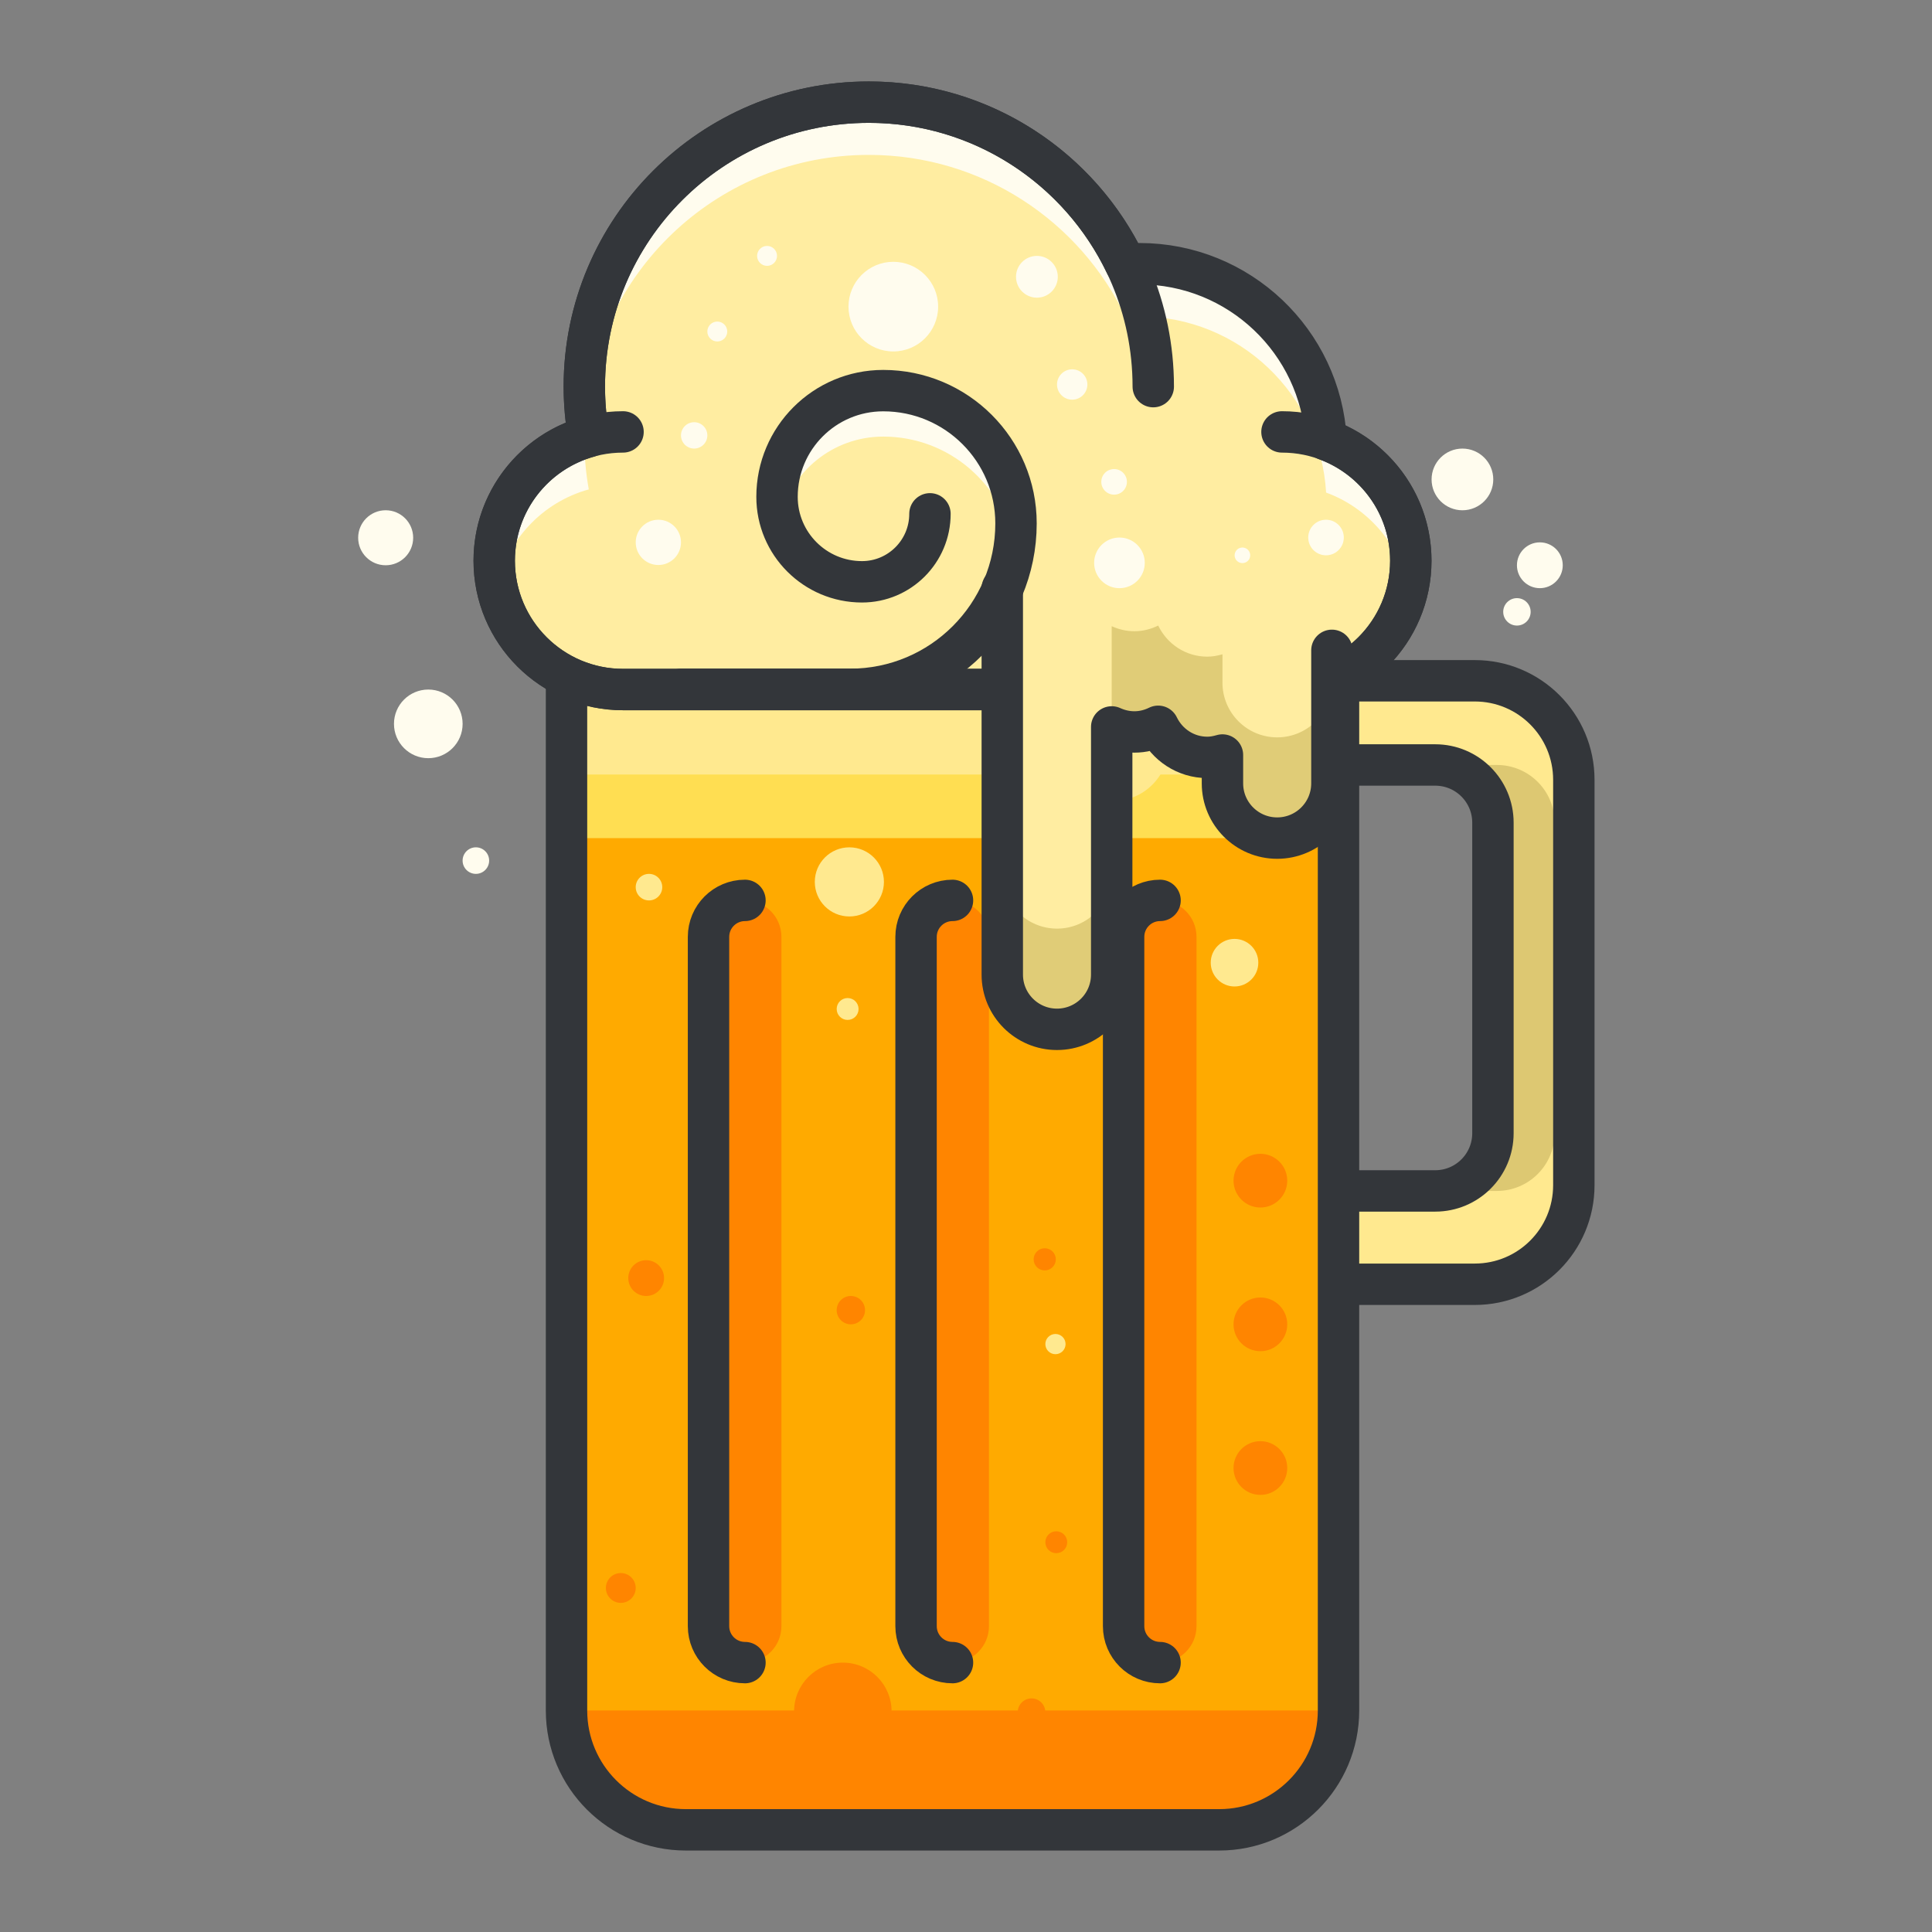 <?xml version="1.0" encoding="utf-8"?>
<!-- Generator: Adobe Illustrator 16.0.0, SVG Export Plug-In . SVG Version: 6.00 Build 0)  -->
<!DOCTYPE svg PUBLIC "-//W3C//DTD SVG 1.1//EN" "http://www.w3.org/Graphics/SVG/1.1/DTD/svg11.dtd">
<svg version="1.1" id="Layer_1" xmlns="http://www.w3.org/2000/svg" xmlns:xlink="http://www.w3.org/1999/xlink" x="0px" y="0px"
	 width="140px" height="140px" viewBox="0 0 140 140" style="enable-background:new 0 0 140 140;" xml:space="preserve">
<rect x="0" y="0" width="140" height="140" fill="#808080" stroke="none"/>
<style type="text/css">
<![CDATA[
	.st0{fill:#7A62F4;}
	.st1{fill:#7A8A91;}
	.st2{fill:#AA3154;}
	.st3{fill:#474B4F;}
	.st4{fill:#474C51;}
	.st5{fill:#477184;}
	.st6{fill:#AA8D5E;}
	.st7{fill:#AAF789;}
	.st8{fill:#7BE6FF;}
	.st9{fill:#7C66D8;}
	.st10{fill:#7CC0D8;}
	.st11{fill:#495359;}
	.st12{fill:#49DB7A;}
	.st13{fill:#49E500;}
	.st14{fill:#7DA8AA;}
	
		.st15{fill:none;stroke:#7C9199;stroke-width:3;stroke-linecap:round;stroke-linejoin:round;stroke-miterlimit:10;stroke-dasharray:5;}
	.st16{fill:#AD9F7F;}
	.st17{fill:none;stroke:#D3ECEF;stroke-linecap:round;stroke-linejoin:round;stroke-miterlimit:10;}
	.st18{fill:none;stroke:#C42323;stroke-width:3;stroke-linecap:round;stroke-linejoin:round;stroke-miterlimit:10;}
	.st19{fill:#AE52FF;}
	.st20{fill:#10DEF9;}
	.st21{fill:none;stroke:#267DC4;stroke-width:3;stroke-linecap:round;stroke-linejoin:round;stroke-miterlimit:10;}
	.st22{fill:#1162BA;}
	.st23{fill:#E02F2F;}
	.st24{fill:#E05368;}
	.st25{fill:#AFBFCE;}
	.st26{fill:#AFC8DD;}
	.st27{fill:#E0CC77;}
	.st28{fill:#1247B2;}
	.st29{fill:#E0DECE;}
	.st30{fill:#E0FF9C;}
	.st31{fill:none;stroke:#E21A32;stroke-linecap:round;stroke-linejoin:round;stroke-miterlimit:10;}
	.st32{fill:#13D626;}
	.st33{fill:#E2823B;}
	.st34{fill:#1462EF;}
	.st35{fill:#14B0ED;}
	.st36{fill:#1576EA;}
	.st37{fill:#15BDFF;}
	.st38{fill:#1613A5;}
	.st39{fill:#4A5056;}
	.st40{fill:#E55166;}
	.st41{fill:#E55A6B;}
	.st42{fill:#E56171;}
	.st43{fill:none;stroke:#79CC7E;stroke-width:2;stroke-linecap:round;stroke-linejoin:round;stroke-miterlimit:10;}
	.st44{fill:#4B6466;}
	.st45{opacity:0.4;fill:#79CC7E;}
	.st46{fill:#E6F1F4;}
	.st47{fill:#E6F2FC;}
	.st48{fill:#4C6362;}
	.st49{fill:#18AA67;}
	.st50{fill:#4D4D91;}
	.st51{fill:#4D575B;}
	.st52{fill:#E88E0C;}
	.st53{fill:#4DADCE;}
	.st54{fill:#E8E8E8;}
	.st55{opacity:0.3;fill:#9AA5A4;}
	.st56{fill:#80C3FF;}
	.st57{fill:#B066FF;}
	.st58{fill:#818F91;}
	.st59{fill:#B0D1D6;}
	.st60{fill:#B1DBDD;}
	.st61{fill:#B2104E;}
	.st62{fill:none;stroke:#FCFAE8;stroke-width:3;stroke-linecap:round;stroke-linejoin:round;stroke-miterlimit:10;}
	.st63{fill:#B2D1C7;}
	.st64{fill:#83ED3E;}
	.st65{fill:#83ED88;}
	.st66{fill:#8461BC;}
	.st67{fill:#84692C;}
	.st68{fill:#B3C9E2;}
	.st69{fill:none;stroke:#ED8700;stroke-width:3;stroke-linecap:round;stroke-linejoin:round;}
	.st70{fill:none;stroke:#64E2DC;stroke-width:3;stroke-linecap:round;stroke-linejoin:round;stroke-miterlimit:10;}
	.st71{fill:none;stroke:#33363A;stroke-width:3;stroke-linecap:round;stroke-linejoin:round;stroke-miterlimit:10;}
	.st72{fill:none;stroke:#33363A;stroke-width:4;stroke-linecap:round;stroke-linejoin:round;stroke-miterlimit:10;}
	.st73{fill:#85A7A8;}
	.st74{fill:#85C606;}
	.st75{fill:none;stroke:#33363A;stroke-width:5;stroke-linecap:round;stroke-linejoin:round;stroke-miterlimit:10;}
	.st76{fill:#86B2A2;}
	.st77{fill:#EA3D6A;}
	.st78{fill:#875835;}
	.st79{fill:#EA9706;}
	.st80{fill:#1C19AF;}
	.st81{fill:#EAAA0A;}
	.st82{fill:#EABC73;}
	.st83{fill:#EADFB2;}
	.st84{fill:#EAE4BE;}
	.st85{fill:#EAF2F9;}
	.st86{fill:#B7883D;}
	.st87{fill:#1CE5C3;}
	.st88{fill:#1CE8E3;}
	.st89{fill:#B7F467;}
	.st90{fill:none;stroke:#36B0CC;stroke-width:3;stroke-linecap:round;stroke-linejoin:round;stroke-miterlimit:10;}
	.st91{fill:#EBEDD3;}
	.st92{fill:none;stroke:#FFB000;stroke-width:3;stroke-linecap:round;stroke-linejoin:round;stroke-dasharray:8.275,8.275;}
	.st93{fill:#1DA834;}
	.st94{fill:#1DC8CC;}
	.st95{fill:#8957CE;}
	.st96{fill:#B8D3D1;}
	.st97{fill:#89A3A3;}
	.st98{fill:#1E91F9;}
	.st99{fill:#B969FF;}
	.st100{fill:#1EA6E2;}
	.st101{fill:#FFFFFF;stroke:#FFFFFF;stroke-width:2;stroke-linecap:round;stroke-linejoin:round;stroke-miterlimit:10;}
	.st102{fill:#ED4706;}
	.st103{fill:#EDA411;}
	.st104{fill:#EDDE88;}
	.st105{fill:#EDF4F4;}
	.st106{fill:#5050E2;}
	.st107{fill:#1FADE5;}
	.st108{enable-background:new    ;}
	.st109{fill:#EF4D4D;}
	.st110{fill:#EF6F7B;}
	.st111{fill:#EF9681;}
	.st112{fill:#EFA37D;}
	.st113{fill:#EFB289;}
	.st114{fill:#EFBD59;}
	.st115{fill:#EFCA0F;}
	.st116{fill:#EFEFDF;}
	.st117{fill:#526163;}
	.st118{fill:#529E54;}
	.st119{fill:#52C408;}
	.st120{fill:#5351B7;}
	.st121{fill:none;stroke:#EBEDD3;stroke-linecap:round;stroke-linejoin:round;stroke-miterlimit:10;}
	.st122{fill:#555D60;}
	.st123{fill:#55DBFF;}
	.st124{fill:none;stroke:#FFEF5A;stroke-width:2;stroke-linecap:round;stroke-linejoin:round;stroke-miterlimit:10;}
	.st125{fill:none;stroke:#FFEF5A;stroke-width:4;stroke-linecap:round;stroke-linejoin:round;stroke-miterlimit:10;}
	.st126{fill:none;stroke:#536B7C;stroke-width:3;stroke-linecap:round;stroke-linejoin:round;stroke-miterlimit:10;}
	.st127{fill:#8A9199;}
	.st128{fill:#8A998A;}
	.st129{fill:#8CE5E2;}
	.st130{fill:#BC3150;}
	.st131{fill:#595F66;}
	.st132{fill:#BC8B4B;}
	.st133{fill:#8DABC9;}
	.st134{fill:#8E7EED;}
	.st135{fill:#8EC1C1;}
	.st136{fill:#20BCF2;}
	.st137{fill:#8F56D8;}
	.st138{fill:#BEDD05;}
	.st139{fill:none;stroke:#EAD7FF;stroke-width:3;stroke-linecap:round;stroke-linejoin:round;stroke-miterlimit:10;}
	.st140{fill:#2178F7;}
	.st141{fill:#219B1E;}
	.st142{fill:#BF76FF;}
	.st143{fill:none;stroke:#88CCFF;stroke-width:3;stroke-linecap:round;stroke-linejoin:round;stroke-miterlimit:10;}
	.st144{fill:#22A1EF;}
	.st145{fill:#237AF9;}
	.st146{fill:#F2790C;}
	.st147{fill:#246DED;}
	.st148{fill:#F3FAFF;}
	.st149{fill:#25C10A;}
	.st150{fill:#F42535;}
	.st151{fill:#F4921E;}
	.st152{fill:#F4AB0B;}
	.st153{fill:#F4F3E9;}
	.st154{fill:#5A5F63;}
	.st155{fill:#26A3F7;}
	.st156{fill:#F5FEFF;}
	.st157{fill:#277AF4;}
	.st158{fill:#2792F4;}
	.st159{fill:#279377;}
	.st160{fill:#27C927;}
	.st161{fill:#5C2DE0;}
	.st162{fill:#F7441C;}
	.st163{fill:#F7910B;}
	.st164{fill:#F79E00;}
	.st165{fill:none;stroke:#FFB000;stroke-width:3;stroke-linecap:round;stroke-linejoin:round;}
	.st166{fill:#5D3EDD;}
	.st167{fill:#29CDFF;}
	.st168{fill:#5E6870;}
	.st169{fill:#F9A858;}
	.st170{fill:#F9C19B;}
	.st171{fill:#F9E446;}
	.st172{fill:#5F666B;}
	.st173{fill:#5FCE96;}
	.st174{fill:#90B2B1;}
	.st175{fill:#91EA57;}
	.st176{fill:#C11E5C;}
	.st177{fill:#C14830;}
	.st178{fill:#C17E25;}
	.st179{fill:#C1B995;}
	.st180{fill:#C1BFA7;}
	.st181{fill:none;stroke:#F9EF95;stroke-width:3;stroke-linecap:round;stroke-linejoin:round;stroke-miterlimit:10;}
	.st182{fill:#92E0FF;}
	.st183{fill:#92FC6B;}
	.st184{fill:#C28AE2;}
	.st185{fill:#939DA3;}
	.st186{fill:#C3D8D6;}
	.st187{fill:#C3DFE0;}
	.st188{fill:#C42323;}
	.st189{fill:#C4415B;}
	.st190{fill:#C480FF;}
	.st191{fill:#95AF68;}
	.st192{fill:#2A8BF4;}
	.st193{fill:#2AAD2A;}
	.st194{fill:#C5E3EA;}
	.st195{fill:#C63C4D;}
	.st196{fill:#C67A6D;}
	.st197{fill:#C6BA9B;}
	.st198{fill:#FC4259;}
	.st199{fill:#FC90A2;}
	.st200{fill:#C8DBDB;}
	.st201{fill:#FCC322;}
	.st202{fill:#FCDECA;}
	.st203{fill:#FCF8E6;}
	.st204{fill:#2E6ECC;}
	.st205{fill:#FCFCB9;}
	.st206{fill:none;stroke:#FFB000;stroke-width:3;stroke-linecap:round;stroke-linejoin:round;stroke-dasharray:8.028,8.028;}
	.st207{fill:#C9E1F2;}
	.st208{fill:#FDFFFF;}
	.st209{fill:#FF315D;}
	.st210{fill:#FF3636;}
	.st211{fill:#FF4800;}
	.st212{fill:#FF502E;}
	.st213{fill:#FF5B00;}
	.st214{fill:#FF647E;}
	.st215{fill:#FF6B06;}
	.st216{fill:#FF7639;}
	.st217{fill:#FF7892;}
	.st218{fill:#FF7900;}
	.st219{fill:#FF8103;}
	.st220{fill:#FF8500;}
	.st221{fill:#FF9100;}
	.st222{fill:#FF9700;}
	.st223{fill:#FF9E12;}
	.st224{fill:#61BBFF;}
	.st225{fill:#FFA300;}
	.st226{fill:#FFAA00;}
	.st227{fill:#FFABBF;}
	.st228{fill:#FFB000;}
	.st229{fill:#FFB206;}
	.st230{fill:#FFBC00;}
	.st231{fill:#FFBF31;}
	.st232{fill:#FFC1AE;}
	.st233{fill:#FFC200;}
	.st234{fill:#FFC757;}
	.st235{fill:#FFC817;}
	.st236{fill:#FFCE00;}
	.st237{fill:#FFD243;}
	.st238{fill:#FFD400;}
	.st239{fill:#FFD833;}
	.st240{fill:#FFD9C0;}
	.st241{fill:#FFDC10;}
	.st242{fill:#FFDE52;}
	.st243{fill:#FFE108;}
	.st244{fill:#FFE10B;}
	.st245{fill:#FFE31A;}
	.st246{fill:#FFE448;}
	.st247{fill:#FFE8C2;}
	.st248{fill:#FFE98F;}
	.st249{fill:#FFEB5A;}
	.st250{fill:#FFEDA1;}
	.st251{fill:#FFF19C;}
	.st252{fill:#FFF6E1;}
	.st253{fill:#FFF87B;}
	.st254{fill:#FFF8C7;}
	.st255{fill:#FFFCEE;}
	.st256{fill:#FFFFFF;}
	.st257{fill:#62CEDD;}
	.st258{fill:#636E72;}
	.st259{fill:none;stroke:#DDAC24;stroke-width:2;stroke-linecap:round;stroke-linejoin:round;stroke-miterlimit:10;}
	.st260{fill:#64BDFF;}
	.st261{fill:#64E2DC;}
	.st262{fill:none;stroke:#33363A;stroke-linecap:round;stroke-linejoin:round;stroke-miterlimit:10;}
	.st263{fill:#66797F;}
	.st264{fill:none;stroke:#EBC0F9;stroke-width:3;stroke-linecap:round;stroke-linejoin:round;stroke-miterlimit:10;}
	.st265{fill:#9AC1C1;}
	.st266{fill:#676E72;}
	.st267{fill:#677F7F;}
	.st268{fill:#678B99;}
	.st269{fill:#9B0751;}
	.st270{fill:#9B6743;}
	.st271{fill:#9B7335;}
	.st272{fill:none;stroke:#E0FF9C;stroke-width:3;stroke-linecap:round;stroke-linejoin:round;stroke-miterlimit:10;}
	.st273{fill:#CAD7E5;}
	.st274{fill:#CAE5E3;}
	.st275{fill:none;stroke:#FFD815;stroke-width:3;stroke-linecap:round;stroke-linejoin:round;stroke-miterlimit:10;}
	.st276{fill:none;stroke:#64C0F9;stroke-width:3;stroke-linecap:round;stroke-linejoin:round;stroke-miterlimit:10;}
	.st277{fill:#68B6DD;}
	.st278{fill:#CC445B;}
	.st279{fill:none;stroke:#66A8F7;stroke-width:3;stroke-linecap:round;stroke-linejoin:round;stroke-miterlimit:10;}
	.st280{fill:#9D67C1;}
	.st281{fill:#CCFFFF;}
	.st282{fill:#9DC0C4;}
	.st283{fill:#9E2323;}
	.st284{fill:#9E45DD;}
	.st285{fill:#CDDEE0;}
	.st286{fill:#309FD6;}
	.st287{fill:none;stroke:#ED8700;stroke-width:3;stroke-linecap:round;stroke-linejoin:round;stroke-dasharray:7.704,7.704;}
	.st288{fill:#CE4313;}
	.st289{fill:#CEA255;}
	.st290{fill:#9FC1B5;}
	.st291{fill:#3131DD;}
	.st292{fill:#33363A;}
	.st293{fill:#334746;}
	.st294{fill:#3380CC;}
	.st295{fill:#34C166;}
	.st296{fill:#363B3F;}
	.st297{fill:#6A797C;}
	.st298{fill:#33363A;stroke:#33363A;stroke-width:3;stroke-linecap:round;stroke-linejoin:round;stroke-miterlimit:10;}
	.st299{fill:#6C85FF;}
	.st300{opacity:0.2;fill:#3C8DA0;}
	.st301{fill:none;stroke:#5F6266;stroke-width:3;stroke-linecap:round;stroke-linejoin:round;stroke-miterlimit:10;}
	.st302{fill:#00ADDB;}
	.st303{fill:#6F898C;}
	.st304{fill:#6FAF00;}
	.st305{fill:#D0D8CA;}
	.st306{fill:#D0E0EA;}
	.st307{fill:#D0E2F4;}
	.st308{fill:none;stroke:#FFB000;stroke-width:3;stroke-linecap:round;stroke-linejoin:round;stroke-dasharray:7.848,7.848;}
	.st309{fill:none;stroke:#33363A;stroke-width:10;stroke-linecap:round;stroke-linejoin:round;stroke-miterlimit:10;}
	.st310{fill:#04968E;}
	.st311{fill:#D30B49;}
	.st312{fill:#D31818;}
	.st313{fill:#D34624;}
	.st314{fill:#D39F1E;}
	.st315{fill:#D3D1C1;}
	.st316{fill:#D3DADD;}
	.st317{fill:#D3E5EA;}
	.st318{fill:#055E6D;}
	.st319{fill:#059CE8;}
	.st320{fill:#064E7F;}
	.st321{fill:#066782;}
	.st322{fill:#07563C;}
	.st323{fill:#D5E2CC;}
	.st324{fill:#3B4244;}
	.st325{fill:#D60024;}
	.st326{fill:#D6702B;}
	.st327{fill:#D68967;}
	.st328{fill:#D6A545;}
	.st329{fill:#D6CB9D;}
	.st330{fill:#3C4044;}
	.st331{fill:#08BC26;}
	.st332{fill:#097F2A;}
	.st333{fill:none;stroke:#FFAB94;stroke-width:4;stroke-linecap:round;stroke-linejoin:round;stroke-miterlimit:10;}
	.st334{fill:#3D5957;}
	.st335{fill:#3D99F4;}
	.st336{fill:#D8235F;}
	.st337{fill:#D83055;}
	.st338{fill:#D83563;}
	.st339{fill:#D83705;}
	.st340{fill:#D8533D;}
	.st341{fill:#D8D7C0;}
	.st342{fill:#3E9FF7;}
	.st343{fill:#D9F0F4;}
	.st344{fill:#705622;}
	.st345{fill:#70D63A;}
	.st346{fill:#A03F25;}
	.st347{fill:#A07F3C;}
	.st348{opacity:0.6;fill:#2670BF;}
	.st349{fill:#A0BAB9;}
	.st350{fill:#A197FC;}
	.st351{fill:#727B84;}
	.st352{fill:#A1C6C6;}
	.st353{fill:#A23FE8;}
	.st354{fill:#737F73;}
	.st355{fill:#73F4B3;}
	.st356{fill:#A31153;}
	.st357{fill:#748C4F;}
	.st358{fill:#749997;}
	.st359{fill:#0A7BE2;}
	.st360{fill:#0A8989;}
	.st361{fill:#0A912A;}
	.st362{fill:#0A9B3D;}
	.st363{fill:#0A9DBF;}
	.st364{fill:#A53CEF;}
	.st365{fill:#0ABAEA;}
	.st366{fill:#A5BFBF;}
	.st367{fill:#7799AA;}
	.st368{fill:#77D852;}
	.st369{fill:#0C4ABA;}
	.st370{fill:#DAE5E5;}
	.st371{fill:#0CA813;}
	.st372{fill:#788E8D;}
	.st373{fill:#78CFFF;}
	.st374{fill:#A8273D;}
	.st375{fill:#79CC7E;}
	.st376{fill:#0E48DB;}
	.st377{fill:#DCE7EF;}
	.st378{fill:#0E7F24;}
	.st379{fill:#DDAC24;}
	.st380{fill:#DDC872;}
	.st381{fill:#DDE6E8;}
	.st382{fill:#404449;}
	.st383{fill:#0FA88E;}
	.st384{fill:#DEF21D;}
	.st385{fill:#4120CE;}
	.st386{fill:none;stroke:#CCB13E;stroke-width:3;stroke-linecap:round;stroke-linejoin:round;stroke-miterlimit:10;}
	.st387{fill:#41F7D4;}
	.st388{fill:#DFEDEF;}
	.st389{fill:#DFF4E9;}
	.st390{fill:#DFF7F6;}
	.st391{fill:#42E6EA;}
	.st392{fill:#43474C;}
	.st393{fill:#43B1E8;}
	.st394{fill:#44CC7B;}
	.st395{fill:#45484C;}
	.st396{fill:#454A4F;}
	.st397{fill:#45BA0F;}
	.st398{fill:#45CAFF;}
]]>
</style>
<g>
	<g>
		<g>
			<path class="st380" d="M106.867,49.332H93.129c-3.965,0-7.179,3.213-7.179,7.177v29.375c0,3.967,3.214,7.178,7.179,7.178h13.738
				c3.965,0,7.179-3.211,7.179-7.178V56.508C114.046,52.544,110.832,49.332,106.867,49.332z M108.184,82.115
				c0,2.312-1.872,4.184-4.183,4.184h-8.006c-2.311,0-4.183-1.871-4.183-4.184v-22.5c0-2.31,1.872-4.182,4.183-4.182h8.006
				c2.311,0,4.183,1.872,4.183,4.182V82.115z"/>
			<path class="st248" d="M114.046,85.883V56.508c0-3.964-3.214-7.177-7.179-7.177h-9.27c-3.964,0-7.178,3.213-7.178,7.177v29.375
				c0,3.967,3.214,7.178,7.178,7.178h9.27C110.832,93.061,114.046,89.85,114.046,85.883z M108.471,86.299h-4.47h-3.536h-4.47
				c-2.311,0-4.183-1.871-4.183-4.184v-22.5c0-2.31,1.872-4.182,4.183-4.182h4.47h3.536h4.47c2.311,0,4.183,1.872,4.183,4.182v22.5
				C112.653,84.428,110.781,86.299,108.471,86.299z"/>
			<path class="st71" d="M106.867,49.332H93.129c-3.965,0-7.179,3.213-7.179,7.177v29.375c0,3.967,3.214,7.178,7.179,7.178h13.738
				c3.965,0,7.179-3.211,7.179-7.178V56.508C114.046,52.544,110.832,49.332,106.867,49.332z M108.184,82.115
				c0,2.312-1.872,4.184-4.183,4.184h-8.006c-2.311,0-4.183-1.871-4.183-4.184v-22.5c0-2.31,1.872-4.182,4.183-4.182h8.006
				c2.311,0,4.183,1.872,4.183,4.182V82.115z"/>
		</g>
		<g>
			<path class="st248" d="M41.052,38.382v85.565c0,4.777,3.873,8.65,8.651,8.65h38.64c4.778,0,8.651-3.873,8.651-8.65V38.382H41.052
				z"/>
			<path class="st242" d="M41.052,119.34c0,4.779,3.873,8.652,8.651,8.652h38.64c4.778,0,8.651-3.873,8.651-8.652V56.125H41.052
				V119.34z"/>
			<path class="st226" d="M41.052,123.947c0,4.777,3.873,8.65,8.651,8.65h38.64c4.778,0,8.651-3.873,8.651-8.65V60.732H41.052
				V123.947z"/>
			<path class="st220" d="M41.052,123.947c0,4.777,3.873,8.65,8.651,8.65h38.64c4.778,0,8.651-3.873,8.651-8.65H41.052z"/>
			<g>
				<g>
					<path class="st220" d="M56.625,117.838c0,1.459-1.183,2.641-2.642,2.641l0,0c-1.458,0-2.641-1.182-2.641-2.641v-49.95
						c0-1.459,1.183-2.642,2.641-2.642l0,0c1.459,0,2.642,1.183,2.642,2.642V117.838z"/>
					<path class="st71" d="M53.983,120.479L53.983,120.479c-1.458,0-2.641-1.182-2.641-2.641v-49.95
						c0-1.459,1.183-2.642,2.641-2.642l0,0"/>
				</g>
				<g>
					<path class="st220" d="M71.664,117.838c0,1.459-1.183,2.641-2.642,2.641l0,0c-1.458,0-2.641-1.182-2.641-2.641v-49.95
						c0-1.459,1.183-2.642,2.641-2.642l0,0c1.459,0,2.642,1.183,2.642,2.642V117.838z"/>
					<path class="st71" d="M69.022,120.479L69.022,120.479c-1.458,0-2.641-1.182-2.641-2.641v-49.95
						c0-1.459,1.183-2.642,2.641-2.642l0,0"/>
				</g>
				<g>
					<path class="st220" d="M86.703,117.838c0,1.459-1.183,2.641-2.642,2.641l0,0c-1.458,0-2.641-1.182-2.641-2.641v-49.95
						c0-1.459,1.183-2.642,2.641-2.642l0,0c1.459,0,2.642,1.183,2.642,2.642V117.838z"/>
					<path class="st71" d="M84.062,120.479L84.062,120.479c-1.458,0-2.641-1.182-2.641-2.641v-49.95
						c0-1.459,1.183-2.642,2.641-2.642l0,0"/>
				</g>
			</g>
			<path class="st71" d="M41.052,38.382v85.565c0,4.777,3.873,8.65,8.651,8.65h38.64c4.778,0,8.651-3.873,8.651-8.65V38.382H41.052z
				"/>
			<circle class="st248" cx="47.028" cy="64.286" r="0.962"/>
			<circle class="st248" cx="61.548" cy="63.906" r="2.505"/>
			<circle class="st248" cx="61.422" cy="73.115" r="0.793"/>
			<circle class="st248" cx="75.749" cy="73.168" r="0.847"/>
			<circle class="st248" cx="77.191" cy="64.881" r="0.595"/>
			<circle class="st248" cx="89.458" cy="69.76" r="1.724"/>
			<circle class="st248" cx="80.643" cy="54" r="4.047"/>
			<circle class="st220" cx="76.542" cy="111.756" r="0.793"/>
			<circle class="st220" cx="91.333" cy="106.379" r="1.946"/>
			<circle class="st220" cx="91.333" cy="95.967" r="1.946"/>
			<circle class="st220" cx="91.333" cy="85.555" r="1.946"/>
			<path class="st248" d="M77.215,97.396c0,0.406-0.328,0.734-0.733,0.734c-0.404,0-0.732-0.328-0.732-0.734
				c0-0.402,0.328-0.732,0.732-0.732C76.887,96.664,77.215,96.994,77.215,97.396z"/>
			<circle class="st220" cx="44.985" cy="115.07" r="1.081"/>
			<circle class="st220" cx="61.075" cy="124.012" r="3.532"/>
			<circle class="st220" cx="74.749" cy="124.072" r="1"/>
		</g>
		<g>
			<path class="st255" d="M42.666,31.642c-0.209-1.179-0.324-2.386-0.324-3.625c0-11.385,9.229-20.614,20.615-20.614
				c8.208,0,15.297,4.8,18.611,11.746c0.332-0.025,0.665-0.04,1.002-0.04c7.22,0,13.118,5.646,13.524,12.763
				c3.579,1.307,6.138,4.73,6.138,8.761c0,5.155-4.179,9.334-9.335,9.334h-47.75c-5.155,0-9.334-4.179-9.334-9.334
				C35.813,36.338,38.717,32.731,42.666,31.642z"/>
			<path class="st250" d="M62.957,11.224c8.208,0,15.297,4.801,18.611,11.747c0.332-0.025,0.665-0.042,1.002-0.042
				c7.22,0,13.118,5.646,13.524,12.764c3.001,1.097,5.276,3.681,5.937,6.863c-0.887,4.231-4.638,7.41-9.134,7.41h-47.75
				c-4.495,0-8.245-3.178-9.132-7.409c0.71-3.431,3.3-6.17,6.65-7.093c-0.209-1.179-0.324-2.389-0.324-3.626
				c0-0.031,0.001-0.062,0.001-0.094c0.108-0.033,0.213-0.072,0.323-0.103c-0.102-0.566-0.178-1.144-0.232-1.728
				C43.403,19.432,52.219,11.224,62.957,11.224z"/>
			<path class="st71" d="M42.666,31.642c-0.209-1.179-0.324-2.386-0.324-3.625c0-11.385,9.229-20.614,20.615-20.614
				c8.208,0,15.297,4.8,18.611,11.746c0.332-0.025,0.665-0.04,1.002-0.04c7.22,0,13.118,5.646,13.524,12.763
				c3.579,1.307,6.138,4.73,6.138,8.761c0,5.155-4.179,9.334-9.335,9.334h-47.75c-5.155,0-9.334-4.179-9.334-9.334
				C35.813,36.338,38.717,32.731,42.666,31.642z"/>
			<path class="st71" d="M45.147,31.298c-5.155,0-9.334,4.179-9.334,9.334l0,0c0,5.155,4.179,9.334,9.334,9.334h47.75
				c5.156,0,9.335-4.179,9.335-9.334l0,0c0-5.155-4.179-9.334-9.335-9.334"/>
			<path class="st71" d="M83.57,28.017c0-11.385-9.229-20.614-20.613-20.614c-11.387,0-20.615,9.229-20.615,20.614
				c0,0.854,0.052,1.696,0.152,2.522"/>
			<g>
				<path class="st255" d="M64.002,31.637c-3.645,0-6.689,2.536-7.487,5.938c-0.132-0.503-0.209-1.027-0.209-1.572
					c0-4.251,3.446-7.697,7.696-7.697c5.314,0,9.622,4.308,9.622,9.621c0,0.596-0.059,1.176-0.141,1.748
					C72.726,35.116,68.776,31.637,64.002,31.637z"/>
			</g>
			<path class="st71" d="M67.388,37.234c0,2.721-2.204,4.926-4.925,4.926c-3.4,0-6.157-2.757-6.157-6.157
				c0-4.251,3.446-7.697,7.696-7.697c5.314,0,9.622,4.308,9.622,9.621c0,6.643-5.384,12.027-12.026,12.027H49.347"/>
		</g>
		<g>
			<path class="st250" d="M76.595,43.83c0.589,0,1.141,0.137,1.644,0.367v-2.569c0-2.19,1.775-3.966,3.966-3.966
				c1.572,0,2.92,0.924,3.561,2.255c0.522-0.257,1.104-0.413,1.724-0.413c2.19,0,3.966,1.776,3.966,3.968v2.055
				c0.35-0.103,0.712-0.173,1.096-0.173c2.189,0,3.965-0.415,3.965,1.773v9.641c0,2.189-1.775,3.965-3.965,3.965
				c-2.19,0-3.966-1.775-3.966-3.965v-2.056c-0.35,0.101-0.712,0.173-1.096,0.173c-1.573,0-2.92-0.924-3.561-2.254
				c-0.523,0.257-1.105,0.41-1.724,0.41c-0.589,0-1.142-0.135-1.645-0.364v17.947c0,2.191-1.774,3.966-3.965,3.966
				c-2.188,0-3.964-1.775-3.964-3.966V48.527C72.631,46.336,74.406,43.83,76.595,43.83z"/>
			<g>
				<path class="st27" d="M92.55,53.432c-2.19,0-3.966-1.775-3.966-3.965v-2.055c-0.35,0.101-0.712,0.172-1.096,0.172
					c-1.573,0-2.92-0.922-3.561-2.254c-0.523,0.258-1.105,0.411-1.724,0.411c-0.589,0-1.142-0.135-1.645-0.365v7.3
					c0.503,0.229,1.056,0.364,1.645,0.364c0.618,0,1.2-0.153,1.724-0.41c0.641,1.33,1.987,2.254,3.561,2.254
					c0.384,0,0.746-0.072,1.096-0.173v2.056c0,2.189,1.775,3.965,3.966,3.965c2.189,0,3.965-1.775,3.965-3.965v-7.3
					C96.515,51.657,94.739,53.432,92.55,53.432z"/>
				<path class="st27" d="M76.595,67.291c-2.188,0-3.964-1.775-3.964-3.967v7.3c0,2.191,1.775,3.966,3.964,3.966
					c2.19,0,3.965-1.775,3.965-3.966v-7.3C80.56,65.515,78.785,67.291,76.595,67.291z"/>
			</g>
			<path class="st71" d="M96.515,47.126v9.641c0,2.189-1.775,3.965-3.965,3.965c-2.19,0-3.966-1.775-3.966-3.965v-2.056
				c-0.35,0.101-0.712,0.173-1.096,0.173c-1.573,0-2.92-0.924-3.561-2.254c-0.523,0.257-1.105,0.41-1.724,0.41
				c-0.589,0-1.142-0.135-1.645-0.364v17.947c0,2.191-1.774,3.966-3.965,3.966c-2.188,0-3.964-1.775-3.964-3.966V42.622"/>
		</g>
	</g>
	<circle class="st255" cx="80.732" cy="34.917" r="0.928"/>
	<circle class="st255" cx="90.03" cy="40.24" r="0.565"/>
	<circle class="st255" cx="64.733" cy="22.219" r="3.248"/>
	<circle class="st255" cx="51.978" cy="24.023" r="0.721"/>
	<circle class="st255" cx="55.584" cy="18.543" r="0.722"/>
	<circle class="st255" cx="47.707" cy="39.302" r="1.64"/>
	<circle class="st255" cx="50.302" cy="31.55" r="0.955"/>
	<circle class="st255" cx="77.695" cy="27.862" r="1.1"/>
	<circle class="st255" cx="75.138" cy="20.057" r="1.514"/>
	<circle class="st255" cx="96.088" cy="38.951" r="1.289"/>
	<circle class="st255" cx="81.12" cy="40.787" r="1.835"/>
	<circle class="st255" cx="105.973" cy="34.741" r="2.235"/>
	<circle class="st255" cx="109.923" cy="44.337" r="0.994"/>
	<circle class="st255" cx="111.583" cy="40.961" r="1.66"/>
	<circle class="st255" cx="31.036" cy="52.454" r="2.487"/>
	<circle class="st255" cx="34.484" cy="62.362" r="0.962"/>
	<circle class="st255" cx="27.947" cy="38.968" r="1.993"/>
	<circle class="st220" cx="46.824" cy="92.615" r="1.297"/>
	<circle class="st220" cx="61.656" cy="94.939" r="1.027"/>
	<circle class="st220" cx="75.705" cy="91.256" r="0.803"/>
</g>
</svg>
